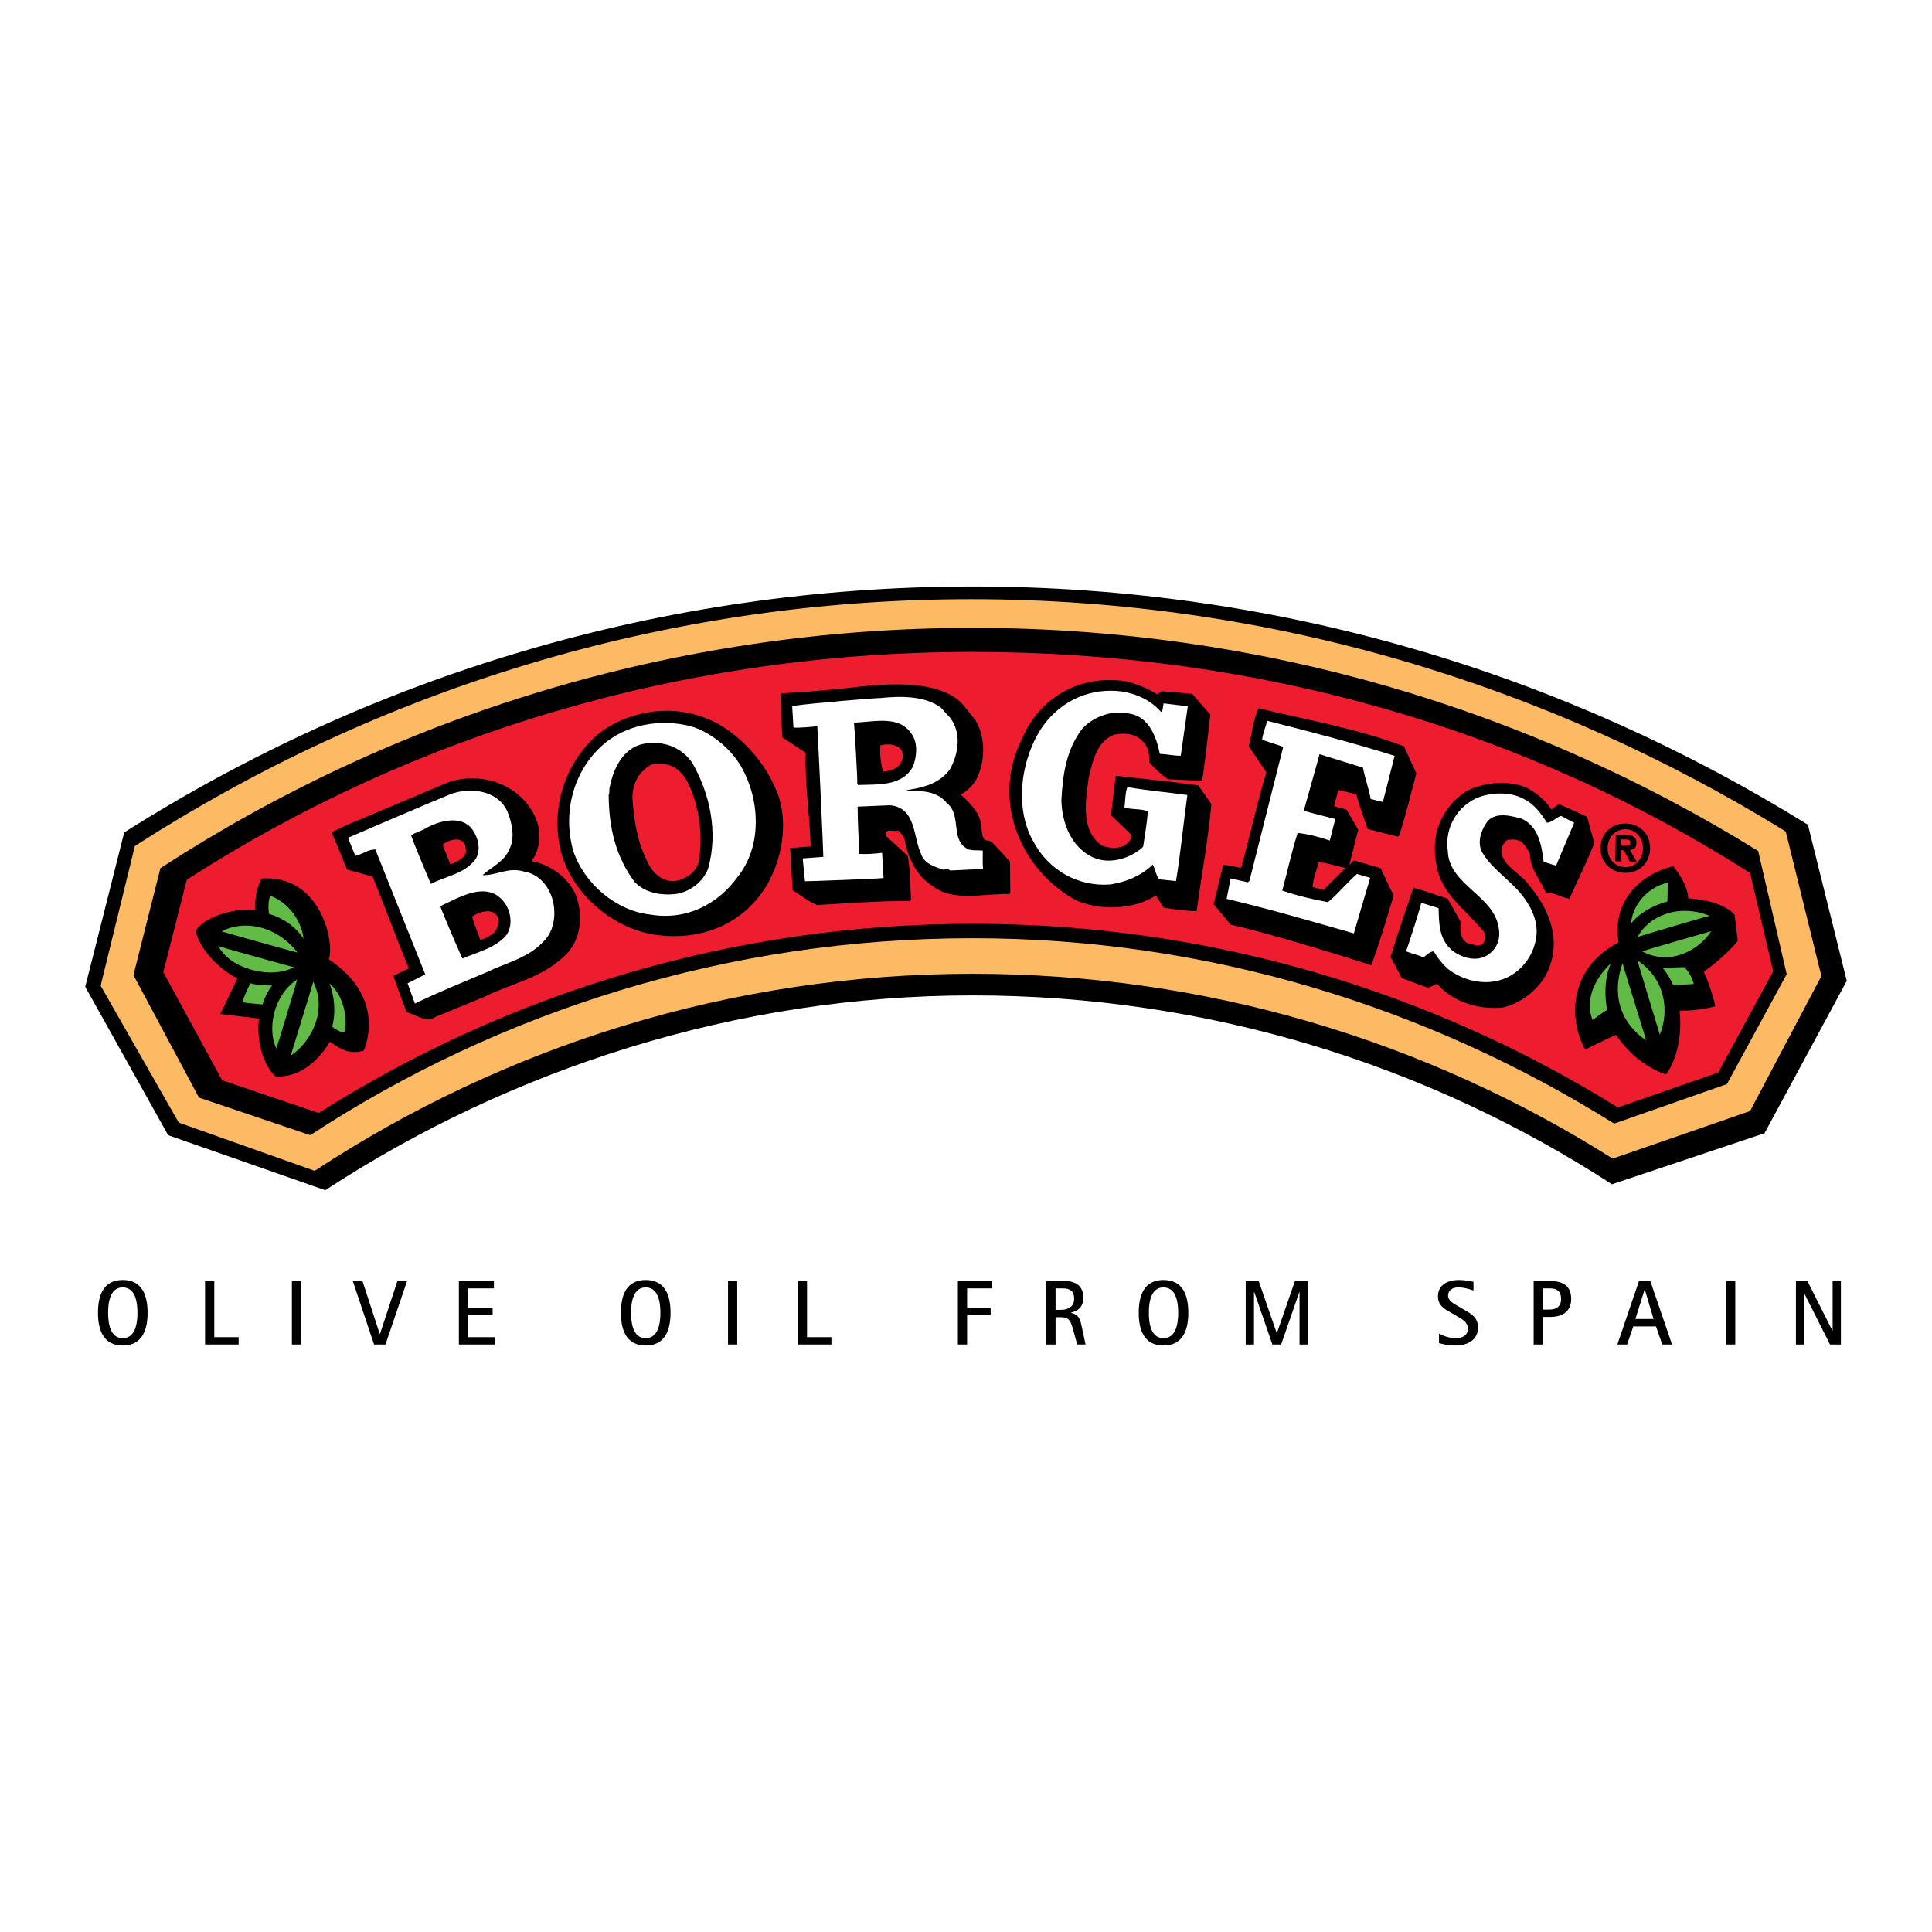 <?xml version="1.0" encoding="utf-8"?>
<!-- Generator: Adobe Illustrator 13.0.0, SVG Export Plug-In . SVG Version: 6.00 Build 14948)  -->
<!DOCTYPE svg PUBLIC "-//W3C//DTD SVG 1.0//EN" "http://www.w3.org/TR/2001/REC-SVG-20010904/DTD/svg10.dtd">
<svg version="1.0" id="Layer_1" xmlns="http://www.w3.org/2000/svg" xmlns:xlink="http://www.w3.org/1999/xlink" x="0px" y="0px"
	 width="192.756px" height="192.756px" viewBox="0 0 192.756 192.756" enable-background="new 0 0 192.756 192.756"
	 xml:space="preserve">
<g>
	<polygon fill-rule="evenodd" clip-rule="evenodd" fill="#FFFFFF" points="0,0 192.756,0 192.756,192.756 0,192.756 0,0 	"/>
	<path fill-rule="evenodd" clip-rule="evenodd" d="M180.375,82.285l3.877,15.577l-8.206,15.201l-15.221,5.092
		c-18.36-11.92-40.276-18.844-63.799-18.844c-23.667,0-46.147,7.381-64.573,19.436l-15.679-5.492l-8.27-14.801l3.888-15.397
		c24.486-15.542,53.515-24.543,84.667-24.543C127.651,58.513,156.166,67.257,180.375,82.285L180.375,82.285z"/>
	<path fill-rule="evenodd" clip-rule="evenodd" fill="#FCBA65" d="M178.163,82.96l3.558,14.424l-7.117,13.467l-13.707,4.744
		c-18.479-11.682-40.388-18.441-63.871-18.441c-24.222,0-46.792,7.289-65.631,19.66l-13.562-4.812l-7.792-13.654l3.414-13.941
		c24.087-15.509,52.622-24.625,83.415-24.625C126.685,59.781,154.465,68.32,178.163,82.96L178.163,82.96z"/>
	<path fill-rule="evenodd" clip-rule="evenodd" d="M161.043,112.102l11.253-3.945l5.963-10.961l-2.844-12.287
		c-22.762-14.114-49.613-22.264-78.363-22.264c-29.867,0-57.738,8.831-81.046,23.969l-2.692,10.677l6.539,12.217l11.1,3.746
		c18.993-12.422,41.686-19.646,66.077-19.646C120.555,93.608,142.47,100.48,161.043,112.102L161.043,112.102z"/>
	<path fill-rule="evenodd" clip-rule="evenodd" fill="#ED1C2E" d="M31.797,111.045C50.675,99.086,73.03,92.167,97.029,92.167
		c23.632,0,45.691,6.706,64.384,18.325l10.019-3.488l5.481-10.097l-2.31-9.812c-22.435-14.308-48.969-22.055-77.554-22.055
		c-28.911,0-55.824,8.186-78.412,22.726l-2.344,9.236l5.868,10.772L31.797,111.045L31.797,111.045z"/>
	<path fill-rule="evenodd" clip-rule="evenodd" d="M115.456,69.271l0.474-0.311l3.007,0.264l1.822,2.085
		c-0.005,0.045-0.758,6.646-0.84,6.583l-3.375-0.146c-0.716-0.482-1.243-0.981-1.87-1.675c-0.011-0.728-0.06-1.562-0.691-2.128
		c-0.753-0.783-1.778-0.841-2.848-0.648c-1.765,0.739-2.145,2.741-2.533,4.4c-0.298,2.28-0.799,5.217,1.354,6.687
		c0.702,0.248,1.535,0.306,2.2-0.002c0.392-0.25,0.719-0.608,0.745-1.057l-2.057-2l0.474-3.921c2.688,0.302,5.457,0.563,8.23,0.954
		l1.312,1.861c-0.343,3.711-1.004,7.202-1.472,10.697c-1.191-0.044-2.089-0.166-3.281-0.356l-0.79-1.209
		c-2.182,1.413-5.449,1.506-7.808,0.544c-4.209-2.166-7.077-6.828-6.779-11.607c0.079-2.028,0.817-3.897,1.743-5.611
		c2.006-3.572,5.773-5.343,9.928-4.695C113.484,68.276,114.524,68.681,115.456,69.271L115.456,69.271z"/>
	<path fill-rule="evenodd" clip-rule="evenodd" d="M97.32,71.86c1.037,1.706,0.993,4.16,0.088,5.895
		c-0.333,0.613-0.94,1.202-1.563,1.51c1.07,0.959,2.12,2.068,2.091,3.539c0.039,0.366,0.074,0.729,0.346,1.033
		c0.229-0.005,0.628,0.118,0.617,0.14c0.048-0.022,1.906,2.033,1.866,1.997l0.034,3.034l-0.091,0.19
		c-2.475-0.085-5.565,0.801-7.589-0.751c-1.715-0.993-2.615-3.057-2.886-4.812c-0.167-0.281-0.353-0.583-0.649-0.782
		c-0.365,0.207-1.443-0.346-1.142,0.599l2.123,1.94c0.272,1.52,0.23,2.779,0.33,4.362L90.744,89.9
		c-3.203-0.037-6.113,0.234-9.232,0.392c-0.872-0.335-1.63-0.988-2.431-1.471c-0.084-1.392-0.164-2.866-0.248-4.212l2.051-0.159
		c-0.093-3.16-0.595-6.097-0.498-9.339l-2.322-1.537c-0.104-1.347-0.142-2.886-0.183-4.254l0.109-0.147
		c2.171-0.119,3.144-0.199,5.546-0.431c1.779-0.079,10.01-1.74,12.716,1.775L97.32,71.86L97.32,71.86z"/>
	<path fill-rule="evenodd" clip-rule="evenodd" fill="#FFFFFF" d="M115.938,71.009c0.035-0.048,0.155-0.835,0.155-0.835
		s2.449,0.315,2.418,0.26l-0.708,4.965c-0.724,0.009-1.277-0.149-2.089-0.185c-0.313-1.586-1.045-3.691-2.961-4.002
		c-1.726-0.393-3.528,0.194-4.747,1.455c-1.618,2.084-1.98,4.577-2.113,7.245c0.071,2.011,0.819,4.287,2.768,5.431
		c1.647,0.991,3.772,0.473,5.199-0.676l0.197-0.212c0.17-1.233,0.383-2.322,0.468-3.515c-0.767-0.271-1.599-0.155-2.341-0.362
		c0.096-0.681,0.063-1.407,0.289-2.044c1.962,0.333,4.051,0.518,5.99,0.788c-0.367,2.6-0.682,5.882-1.134,8.588
		c-0.17-0.024-1.684-0.18-1.684-0.18c-0.336-0.455-0.368-0.988-0.636-1.462c-1.195,1.133-2.635,1.728-4.245,1.976
		c-3.228,0.242-6.191-1.431-7.72-4.384c-1.904-3.431-1.133-8.372,1.033-11.453c1.862-2.571,4.811-3.845,7.939-3.406
		c1.496,0.263,2.742,0.859,3.769,1.968C115.808,71.029,115.893,71.009,115.938,71.009L115.938,71.009z"/>
	<path fill-rule="evenodd" clip-rule="evenodd" fill="#FFFFFF" d="M94.8,71.622c1.15,1.495,0.837,3.583-0.023,5.126
		c-1.401,1.97-4.115,1.937-4.353,2.125c-0.024,0.213,2.72-0.447,4.035,1.246c1.581,1.222,0.235,3.806,2.226,4.651
		c0.426,0.091,0.92,0.06,1.365,0.089c0.015,0.534-0.04,1.195,0.033,1.837l-3.292,0.155c-0.147-0.175-0.468-0.137-0.662-0.074
		c-0.848-0.294-1.909-0.588-2.234-1.578c-0.803-1.724-0.476-4.579-3.079-4.86l-3.249,0.136c-0.005,1.537,0.116,3.27,0.175,4.722
		c0.853,0.039,1.408-0.016,2.267-0.109c0.027,0.751,0.145,2.506,0.145,2.506c0.008,0.062-7.774,0.348-7.842,0.328
		c0.005,0.037-0.227-2.208-0.227-2.278l2.059-0.154c0.029,0-0.577-12.99-0.604-13.039c0.027,0.011-2.188,0.231-2.378,0.121
		l-0.125-2.143c2.463-0.318,8.323-0.795,8.771-0.787c2.01-0.199,4.469-0.261,6.092,0.984L94.8,71.622L94.8,71.622z"/>
	<path fill-rule="evenodd" clip-rule="evenodd" d="M140.075,74.464l1.234,2.693c-0.548,2.062-1.053,4.167-1.711,6.207l-0.148,0.104
		l-2.999-0.757c-0.387-1.162-0.836-2.279-1.134-3.458l-1.788-0.438l-0.434,1.575c0.337,0.218,0.892,0.206,1.274,0.427l1.139,1.962
		l-0.872,3.488c0.101,0.051,0.255-0.39,0.507-0.409c0.003-0.005,2.729,0.806,2.605,0.764c0.006,0.042,1.341,2.827,1.296,2.735
		c-0.699,2.314-1.404,4.717-2.232,6.945c-0.255-0.091-9.431-3.027-14.028-4.046l-1.695-2.038l0.945-3.913
		c0.619,0.01,1.173,0.168,1.787,0.286c0.89-3.167,1.587-6.422,2.519-9.545l-1.749-2.595c0.322-1.212,0.431-2.663,0.981-3.785
		C130.448,71.84,135.45,72.695,140.075,74.464L140.075,74.464z"/>
	<path fill-rule="evenodd" clip-rule="evenodd" d="M77.315,78.538c1.567,3.294,0.72,7.723-1.316,10.549
		c-2.387,3.312-6.255,4.718-10.327,4.219c-4.327-0.503-8.452-3.95-9.659-8.156c-1.144-4.292,0.237-8.796,3.45-11.729
		c2.863-2.409,7.125-3.188,10.691-1.864C73.189,72.592,76.043,75.59,77.315,78.538L77.315,78.538z"/>
	<path fill-rule="evenodd" clip-rule="evenodd" fill="#FFFFFF" d="M139.141,75.41l-1.168,4.594c0.014,0.047-1.146-0.299-1.213-0.278
		c-0.197-1.074-0.604-2.189-0.78-3.133c0.208,0.036-4.257-1.3-4.331-1.357c0.013,0.057-1.344,4.804-1.573,5.653
		c0.915,0.273,2.172,0.573,3.145,0.824l-0.548,2.15c-0.979-0.339-2.189-0.661-3.211-0.76c-0.589,1.865-1.03,3.887-1.53,5.759
		c1.567,0.518,2.869,0.84,4.55,1.147c0.993-0.793,1.932-1.974,2.908-2.812l1.317,0.386c-0.543,1.785-1.088,3.698-1.634,5.545
		c-4.21-1.204-8.393-2.431-12.692-3.446l0.398-2.042l1.725,0.392l0.154-0.147l3.372-13.376l-2.105-0.7
		c0.056-0.619,0.346-1.253,0.506-1.892C130.618,72.974,135.04,74.121,139.141,75.41L139.141,75.41z"/>
	<path fill-rule="evenodd" clip-rule="evenodd" d="M91.032,73.353c0.565,0.885,0.412,2.25,0.055,3.118
		c-1.06,1.99-3.494,1.776-5.479,1.85l-0.081-0.153c0.062-0.064-0.292-6.024-0.331-6.065C87.517,71.988,89.809,71.344,91.032,73.353
		L91.032,73.353z"/>
	<path fill-rule="evenodd" clip-rule="evenodd" fill="#FFFFFF" d="M74.349,77.269c1.481,3.144,1.537,7.288-0.689,10.133
		c-2.039,2.869-5.226,4.458-8.826,3.839c-3.367-0.379-6.523-3.062-7.621-6.284c-1.108-3.801-0.052-7.988,2.896-10.607
		c2.346-2.097,5.881-2.697,8.941-1.853C71.258,73.198,73.425,75.137,74.349,77.269L74.349,77.269z"/>
	<path fill-rule="evenodd" clip-rule="evenodd" fill="#ED1C2E" d="M89.73,74.612c0.359,0.283,0.432,0.904,0.233,1.326
		c-0.291,0.764-1.127,0.962-1.855,1.058c-0.242-0.837-0.335-1.692-0.275-2.631C88.436,74.203,89.244,74.216,89.73,74.612
		L89.73,74.612z"/>
	<path fill-rule="evenodd" clip-rule="evenodd" d="M69.052,76.085c1.781,3.105,2.611,6.924,1.607,10.538
		c-0.471,1.337-1.812,2.359-3.226,2.572c-1.499,0.164-3.053-0.099-4.123-1.204c-1.878-2.534-2.574-5.407-2.581-8.717
		c0.13-0.169,0.009-0.578,0.121-0.812c0.351-1.81,1.348-3.861,3.362-4.253C66.12,73.875,67.926,74.486,69.052,76.085L69.052,76.085z
		"/>
	<path fill-rule="evenodd" clip-rule="evenodd" fill="#ED1C2E" d="M68.65,78.129c1.134,2.327,1.528,5.387,1.039,7.921
		c-0.254,1.022-1.375,1.683-2.34,1.86c-1.026,0.088-1.869-0.525-2.433-1.323c-1.224-2.096-1.673-4.493-1.82-7.017
		c0-1.302,0.572-2.406,1.566-3.092c0.562-0.439,1.545-0.292,2.227-0.109C67.713,76.723,68.239,77.332,68.65,78.129L68.65,78.129z"/>
	<path fill-rule="evenodd" clip-rule="evenodd" d="M154.769,80.766l0.777-0.542l2.797,1.267l0.724,2.638
		c-0.759,1.865-1.645,3.689-2.488,5.531c-0.79-0.076-1.485-0.643-2.36-0.598c-0.535-1.288-1.583-2.375-1.578-3.871
		c-0.247-0.475-0.537-1.033-1.046-1.299c-0.337-0.178-0.849-0.142-1.237-0.085c-0.389,0.357-0.588,0.757-0.577,1.269
		c0.316,1.48,2.015,2.088,2.808,3.297c1.799,2.104,3.028,4.946,2.128,7.727c-0.574,2.125-2.677,3.946-4.8,4.422
		c-2.31,0.215-4.861-0.449-6.559-2.379c0.023,0.006-0.844,0.469-0.902,0.373c0.059,0.096-2.613-0.947-2.619-0.941
		c0.006-0.062-1.096-2.095-1.106-2.076c0.702-2.335,1.512-4.63,2.278-6.921c1.101,0.276,2.271,0.723,3.416,1.084l1.286,2.265
		c-0.012,0.705-0.115,1.727,0.688,2.169c0.468,0.096,0.934,0.337,1.426,0.174c0.37-0.269,0.381-0.868,0.239-1.277
		c-1.713-2.164-4.272-3.747-4.715-6.575c-0.693-3.044,0.444-5.845,2.951-7.488c1.637-0.847,4.122-1.144,5.941-0.365
		C153.196,79.029,154.207,79.838,154.769,80.766L154.769,80.766z"/>
	<path fill-rule="evenodd" clip-rule="evenodd" fill="#FFFFFF" d="M154.34,82.084c0.493-0.015,0.905-0.519,1.402-0.682l1.31,0.687
		l-1.805,4.28l-1.233-0.385c-0.203-1.583-0.493-3.51-2.167-4.288c-1.106-0.317-2.528-0.685-3.4,0.198
		c-0.588,0.758-1.057,1.902-0.671,2.957c0.871,1.66,2.646,2.779,3.88,4.212c1.021,1.213,1.874,2.81,1.607,4.492
		c-0.269,1.874-1.575,3.518-3.34,4.148c-1.85,0.652-4.036,0.123-5.516-1.078c-0.543-0.501-1.006-1.086-1.357-1.711
		c-0.426,0.035-0.732,0.391-1.032,0.601c-0.597-0.266-1.149-0.361-1.743-0.606c0.034,0.05,1.597-4.824,1.515-4.843l1.742,0.543
		c0.038,1.558,0.032,3.055,1.317,4.188c0.862,0.697,2.305,1.192,3.427,0.572c0.996-0.559,1.438-1.536,1.268-2.69
		c-0.413-3.362-4.969-4.316-5.099-7.779c-0.287-1.948,0.622-3.877,2.198-4.896c1.341-0.938,3.866-1.172,5.431-0.268
		C153.089,80.246,153.758,81.176,154.34,82.084L154.34,82.084z"/>
	<path fill-rule="evenodd" clip-rule="evenodd" d="M53.468,81.666c0.553,1.336,0.458,3.084-0.439,4.243
		c2.15,0.4,4.259,2.059,4.69,4.288c0.414,1.973-0.027,4.017-1.524,5.292c-2.259,2.12-5.236,2.642-7.867,3.964l-4.948,2.027
		c0.046,0.092-0.558,0.225-0.773,0.246c-0.921-0.271-1.357-0.494-2.036-0.764c0.014,0.088-1.321-3.51-1.328-3.613l1.554-0.74
		c-1.272-3.013-2.374-6.106-3.622-9.141c-0.849-0.229-1.7-0.5-2.55-0.708l-1.536-3.723l1.398-0.678l10.435-4.39
		C48.338,76.985,52.03,78.372,53.468,81.666L53.468,81.666z"/>
	<path fill-rule="evenodd" clip-rule="evenodd" fill="#FFFFFF" d="M50.618,80.956c0.449,1.095,0.81,2.639,0.19,3.781
		c-0.449,1.188-1.739,1.745-2.672,2.581c1.453,0.027,2.6-0.85,4.172-0.354c1.277,0.193,2.242,1.215,2.67,2.353
		c0.574,1.42,0.453,3.532-0.808,4.666c-1.5,1.619-3.731,2.09-5.629,3.019c-2.322,0.985-4.817,1.985-7.145,3.124l-0.731-2.023
		l1.764-0.888l-4.951-12.387v-0.066c-0.724-0.054-1.332,0.492-2.019,0.627c0.02,0.057-0.735-1.742-0.735-1.807
		c3.442-1.479,6.714-2.894,10.177-4.33C46.795,78.517,49.633,78.78,50.618,80.956L50.618,80.956z"/>
	<path fill-rule="evenodd" clip-rule="evenodd" d="M47.334,83.097c0.477,0.799,0.626,1.974,0.014,2.754
		c-1.177,1.411-2.91,1.552-4.355,2.338c0.028,0.098-2.002-4.717-1.963-4.839c0.389-0.292,0.795-0.372,1.248-0.6
		C43.768,81.86,46.321,81.134,47.334,83.097L47.334,83.097z"/>
	<path fill-rule="evenodd" clip-rule="evenodd" fill="#ED1C2E" d="M46.394,84.297c0.08,0.322,0.181,0.75-0.019,1.024
		c-0.37,0.486-0.91,0.712-1.446,0.917l-0.777-1.981C44.779,83.821,45.939,83.372,46.394,84.297L46.394,84.297z"/>
	<path fill-rule="evenodd" clip-rule="evenodd" fill="#ED1C2E" d="M134.227,86.601c-0.654,0.735-1.435,1.365-2.153,2.186
		l-1.106-0.278c0.014-0.81,0.391-1.679,0.599-2.511C132.42,86.122,133.332,86.395,134.227,86.601L134.227,86.601z"/>
	<path fill-rule="evenodd" clip-rule="evenodd" d="M50.54,90.372c0.495,0.948,0.601,2.209-0.14,3.073
		c-1.152,1.197-2.804,1.553-4.248,2.191c0.002,0.136-2.262-5.141-2.215-5.229C45.92,89.481,48.9,87.63,50.54,90.372L50.54,90.372z"
		/>
	<path fill-rule="evenodd" clip-rule="evenodd" fill="#ED1C2E" d="M49.705,91.639c0.055,0.556-0.041,1.003-0.431,1.425
		c-0.389,0.313-0.844,0.624-1.359,0.7c-0.265-0.773-0.613-1.526-0.812-2.319C47.817,90.944,49.34,90.479,49.705,91.639
		L49.705,91.639z"/>
	<path fill-rule="evenodd" clip-rule="evenodd" d="M161.745,84.824l0.27,0.005l0.591,1.123l0.67,0.013l-0.657-1.172
		c0.352-0.019,0.642-0.19,0.652-0.679c0.011-0.604-0.392-0.809-1.075-0.82l-0.987-0.018l-0.048,2.649l0.567,0.012L161.745,84.824
		L161.745,84.824L161.745,84.824L161.745,84.824z M161.753,84.375l0.012-0.637l0.396,0.008c0.216,0.003,0.509,0.027,0.504,0.302
		c-0.006,0.291-0.154,0.34-0.407,0.335L161.753,84.375L161.753,84.375L161.753,84.375L161.753,84.375z M164.627,84.666
		c0.027-1.556-1.123-2.479-2.427-2.504c-1.306-0.022-2.487,0.864-2.515,2.417c-0.026,1.556,1.123,2.482,2.433,2.504
		C163.419,87.107,164.598,86.221,164.627,84.666L164.627,84.666L164.627,84.666L164.627,84.666z M163.917,84.655
		c-0.021,1.131-0.841,1.881-1.788,1.865v-0.008c-0.979-0.012-1.754-0.785-1.735-1.918c0.019-1.134,0.823-1.875,1.799-1.857
		C163.143,82.75,163.938,83.522,163.917,84.655L163.917,84.655z"/>
	<path fill-rule="evenodd" clip-rule="evenodd" d="M161.475,94.034c-0.819-5.284,3.88-7.338,5.477-7.597
		c1.029,1.281,1.434,2.35,1.492,3.193c1.373,0.072,3.558,0.472,4.608,1.614c-0.005-0.016,0.333,2.626,0.324,2.634
		c-0.459,0.637-2.365,2.433-3.395,3.05c0.497,1.105,0.939,2.447,1.162,3.457c-0.88,0.287-2.581,0.49-3.57,0.439
		c0.399,3.74-1.043,6.02-1.365,6.367c0,0-2.885-0.797-4.979-3.943c-0.016-0.023-3.063,1.439-3.065,1.467
		C156.621,102.061,156.232,96.777,161.475,94.034L161.475,94.034z"/>
	<path fill-rule="evenodd" clip-rule="evenodd" fill="#62BB46" d="M165.907,96.6c-0.002-0.031,2.104-0.122,2.123-0.104
		c0.469,0.388,0.788,1.073,0.959,1.677c-0.004-0.012-2.062,0.117-2.052,0.133C166.743,97.795,166.219,96.938,165.907,96.6
		L165.907,96.6z"/>
	<path fill-rule="evenodd" clip-rule="evenodd" fill="#62BB46" d="M170.574,91.372c-0.025-0.032-7.199,2.09-7.199,2.104
		C164.465,91.462,167.36,90.094,170.574,91.372L170.574,91.372z"/>
	<path fill-rule="evenodd" clip-rule="evenodd" fill="#62BB46" d="M163.821,94.915c0-0.028,6.902-2.011,6.902-2.011
		C169.821,94.394,166.98,96.551,163.821,94.915L163.821,94.915z"/>
	<path fill-rule="evenodd" clip-rule="evenodd" fill="#62BB46" d="M160.711,96.124c-0.924,2.069-0.372,4.626-0.372,4.626
		c-0.015-0.025-1.464,1.012-1.451,1.014C157.988,99.363,159.526,97.232,160.711,96.124L160.711,96.124z"/>
	<path fill-rule="evenodd" clip-rule="evenodd" fill="#62BB46" d="M161.876,96.096c-0.017-0.013,2.363,7.684,2.363,7.684
		C164.198,103.754,160.048,101.418,161.876,96.096L161.876,96.096z"/>
	<path fill-rule="evenodd" clip-rule="evenodd" fill="#62BB46" d="M163.364,95.825c2.822,1.849,3.192,5.072,2.237,7.412
		C165.602,103.236,163.353,95.808,163.364,95.825L163.364,95.825z"/>
	<path fill-rule="evenodd" clip-rule="evenodd" fill="#62BB46" d="M166.4,88.054c0.002-0.013-0.044,1.885-0.044,1.885
		c-1.306,0.337-2.79,1.12-3.626,2.201C162.851,90.396,164.273,88.553,166.4,88.054L166.4,88.054z"/>
	<path fill-rule="evenodd" clip-rule="evenodd" d="M32.803,95.702c5.986,4.001,3.477,9.126,3.477,9.126
		c-1.612,0.455-2.551-0.363-3.373-0.893c-1.104,1.879-3.034,3.613-5.418,3.459c-1.405-1.289-1.898-3.9-1.65-5.773l-3.867-0.459
		c0.013,0.02,1.719-3.545,1.719-3.545c-1.681-0.82-3.732-2.788-4.174-4.741c0.798-1.282,3.38-2.241,5.959-2.124
		c-0.065-1.147,0.144-2.158,0.616-3.101C32,87.225,33.406,94.021,32.803,95.702L32.803,95.702z"/>
	<path fill-rule="evenodd" clip-rule="evenodd" fill="#62BB46" d="M27.569,104.617c-0.878-1.82-0.406-5.238,2.087-6.904
		C29.672,97.74,27.588,104.637,27.569,104.617L27.569,104.617z"/>
	<path fill-rule="evenodd" clip-rule="evenodd" fill="#62BB46" d="M29.005,105.314c0,0.004,2.272-7.352,2.249-7.377
		C32.822,101.182,30.656,104.277,29.005,105.314L29.005,105.314z"/>
	<path fill-rule="evenodd" clip-rule="evenodd" fill="#62BB46" d="M29.31,96.498c-2.218,1.221-6.311,0.222-7.527-2.099
		C21.774,94.426,29.327,96.514,29.31,96.498L29.31,96.498z"/>
	<path fill-rule="evenodd" clip-rule="evenodd" fill="#62BB46" d="M29.689,95.04c0.002,0.03-7.566-2.093-7.572-2.11
		C23.992,91.876,27.349,92.073,29.689,95.04L29.689,95.04z"/>
	<path fill-rule="evenodd" clip-rule="evenodd" fill="#62BB46" d="M34.34,103.027c-0.452-0.094-0.836-0.295-1.198-0.582
		c0.396-1.527,0.203-3.107-0.272-4.33C34.61,99.59,34.637,102.375,34.34,103.027L34.34,103.027z"/>
	<path fill-rule="evenodd" clip-rule="evenodd" fill="#62BB46" d="M27.146,98.32c-0.695,0.889-0.947,1.895-0.947,1.895
		s-1.382-0.123-2.03-0.219c0.332-0.998,0.812-1.902,0.822-1.896C25.692,98.328,27.146,98.32,27.146,98.32L27.146,98.32z"/>
	<path fill-rule="evenodd" clip-rule="evenodd" fill="#62BB46" d="M30.289,93.661c-0.843-1.268-2.09-2.087-3.445-2.48
		c-0.098-0.566-0.088-1.227,0.104-1.814C28.755,90.026,30.062,91.8,30.289,93.661L30.289,93.661z"/>
	<path fill-rule="evenodd" clip-rule="evenodd" d="M10.787,130.975c0-1.031,0.194-2.529,1.459-2.529
		c1.266,0,1.468,1.498,1.468,2.529c0,1.039-0.203,2.537-1.468,2.537C10.981,133.512,10.787,132.014,10.787,130.975L10.787,130.975
		L10.787,130.975L10.787,130.975z M12.246,134.242c1.945,0,2.479-1.559,2.479-3.268c0-1.715-0.534-3.268-2.479-3.268
		c-1.946,0-2.47,1.553-2.47,3.268C9.775,132.684,10.3,134.242,12.246,134.242L12.246,134.242z"/>
	<polygon fill-rule="evenodd" clip-rule="evenodd" points="20.46,127.809 21.379,127.809 21.379,133.41 23.81,133.41 23.81,134.141 
		20.46,134.141 20.46,127.809 	"/>
	<polygon fill-rule="evenodd" clip-rule="evenodd" points="29.122,134.141 29.122,127.809 30.04,127.809 30.04,134.141 
		29.122,134.141 	"/>
	<polygon fill-rule="evenodd" clip-rule="evenodd" points="35.198,127.809 36.163,127.809 37.889,133.096 37.907,133.096 
		39.651,127.809 40.613,127.809 38.458,134.141 37.319,134.141 35.198,127.809 	"/>
	<polygon fill-rule="evenodd" clip-rule="evenodd" points="45.782,127.809 49.277,127.809 49.277,128.545 46.7,128.545 46.7,130.48 
		49.149,130.48 49.149,131.215 46.7,131.215 46.7,133.41 49.36,133.41 49.36,134.141 45.782,134.141 45.782,127.809 	"/>
	<path fill-rule="evenodd" clip-rule="evenodd" d="M62.961,130.975c0-1.031,0.194-2.529,1.461-2.529
		c1.264,0,1.466,1.498,1.466,2.529c0,1.039-0.202,2.537-1.466,2.537C63.155,133.512,62.961,132.014,62.961,130.975L62.961,130.975
		L62.961,130.975L62.961,130.975z M64.422,134.242c1.945,0,2.477-1.559,2.477-3.268c0-1.715-0.532-3.268-2.477-3.268
		c-1.948,0-2.473,1.553-2.473,3.268C61.95,132.684,62.474,134.242,64.422,134.242L64.422,134.242z"/>
	<polygon fill-rule="evenodd" clip-rule="evenodd" points="72.635,134.141 72.635,127.809 73.553,127.809 73.553,134.141 
		72.635,134.141 	"/>
	<polygon fill-rule="evenodd" clip-rule="evenodd" points="79.599,127.809 80.518,127.809 80.518,133.41 82.95,133.41 
		82.95,134.141 79.599,134.141 79.599,127.809 	"/>
	<polygon fill-rule="evenodd" clip-rule="evenodd" points="95.569,127.809 98.964,127.809 98.964,128.545 96.488,128.545 
		96.488,130.48 98.836,130.48 98.836,131.215 96.488,131.215 96.488,134.141 95.569,134.141 95.569,127.809 	"/>
	<path fill-rule="evenodd" clip-rule="evenodd" d="M105.315,128.545h0.745c0.678,0,1.109,0.266,1.109,1.037
		c0,0.846-0.682,1.102-1.322,1.102h-0.532V128.545L105.315,128.545L105.315,128.545L105.315,128.545z M104.396,134.141h0.919v-2.723
		h0.524c0.878,0,0.989,0.412,1.247,1.322l0.387,1.4h0.835l-0.378-1.76c-0.139-0.66-0.229-1.211-1.091-1.395v-0.016
		c0.642-0.158,1.245-0.506,1.245-1.498c0-1.24-0.859-1.664-1.852-1.664h-1.837V134.141L104.396,134.141z"/>
	<path fill-rule="evenodd" clip-rule="evenodd" d="M114.621,130.975c0-1.031,0.193-2.529,1.461-2.529
		c1.266,0,1.469,1.498,1.469,2.529c0,1.039-0.203,2.537-1.469,2.537C114.814,133.512,114.621,132.014,114.621,130.975
		L114.621,130.975L114.621,130.975L114.621,130.975z M116.082,134.242c1.944,0,2.477-1.559,2.477-3.268
		c0-1.715-0.532-3.268-2.477-3.268c-1.946,0-2.47,1.553-2.47,3.268C113.612,132.684,114.136,134.242,116.082,134.242
		L116.082,134.242z"/>
	<polygon fill-rule="evenodd" clip-rule="evenodd" points="124.285,127.809 125.578,127.809 127.377,132.996 127.398,132.996 
		129.197,127.809 130.479,127.809 130.479,134.141 129.654,134.141 129.654,128.895 129.64,128.895 127.818,134.141 
		126.946,134.141 125.132,128.895 125.11,128.895 125.11,134.141 124.285,134.141 124.285,127.809 	"/>
	<path fill-rule="evenodd" clip-rule="evenodd" d="M146.126,130.701c0.617,0.348,1.336,0.742,1.336,1.744
		c0,1.221-0.985,1.797-2.289,1.797c-0.75,0-1.412-0.18-1.604-0.246v-0.955c0.364,0.213,0.971,0.471,1.679,0.471
		c0.596,0,1.203-0.248,1.203-0.939c0-0.66-0.532-0.926-1.027-1.219l-0.58-0.338c-0.589-0.34-1.379-0.701-1.379-1.672
		c0-1.131,0.921-1.637,2.104-1.637c0.604,0,1.228,0.131,1.44,0.184v0.865c-0.118-0.037-0.844-0.311-1.485-0.311
		c-0.625,0-1.049,0.289-1.049,0.828c0,0.494,0.56,0.797,1.027,1.061L146.126,130.701L146.126,130.701z"/>
	<path fill-rule="evenodd" clip-rule="evenodd" d="M153.929,128.545h0.65c0.482,0,1.169,0.062,1.169,1.062
		c0,0.771-0.497,1.049-1.169,1.049h-0.65V128.545L153.929,128.545L153.929,128.545L153.929,128.545z M153.013,134.141h0.916v-2.75
		h0.818c0.642,0,2.012-0.229,2.012-1.783c0-1.658-1.287-1.799-2.225-1.799h-1.521V134.141L153.013,134.141z"/>
	<path fill-rule="evenodd" clip-rule="evenodd" d="M164.082,128.656h0.019l0.873,2.943h-1.81L164.082,128.656L164.082,128.656
		L164.082,128.656L164.082,128.656z M161.365,134.141h0.972l0.616-1.803h2.268l0.623,1.803h0.974l-2.166-6.332h-1.129
		L161.365,134.141L161.365,134.141z"/>
	<polygon fill-rule="evenodd" clip-rule="evenodd" points="172.211,134.141 172.211,127.809 173.129,127.809 173.129,134.141 
		172.211,134.141 	"/>
	<polygon fill-rule="evenodd" clip-rule="evenodd" points="179.18,127.809 180.327,127.809 182.822,132.766 182.842,132.766 
		182.842,127.809 183.667,127.809 183.667,134.141 182.584,134.141 180.023,129.07 180.005,129.07 180.005,134.141 179.18,134.141 
		179.18,127.809 	"/>
</g>
</svg>
